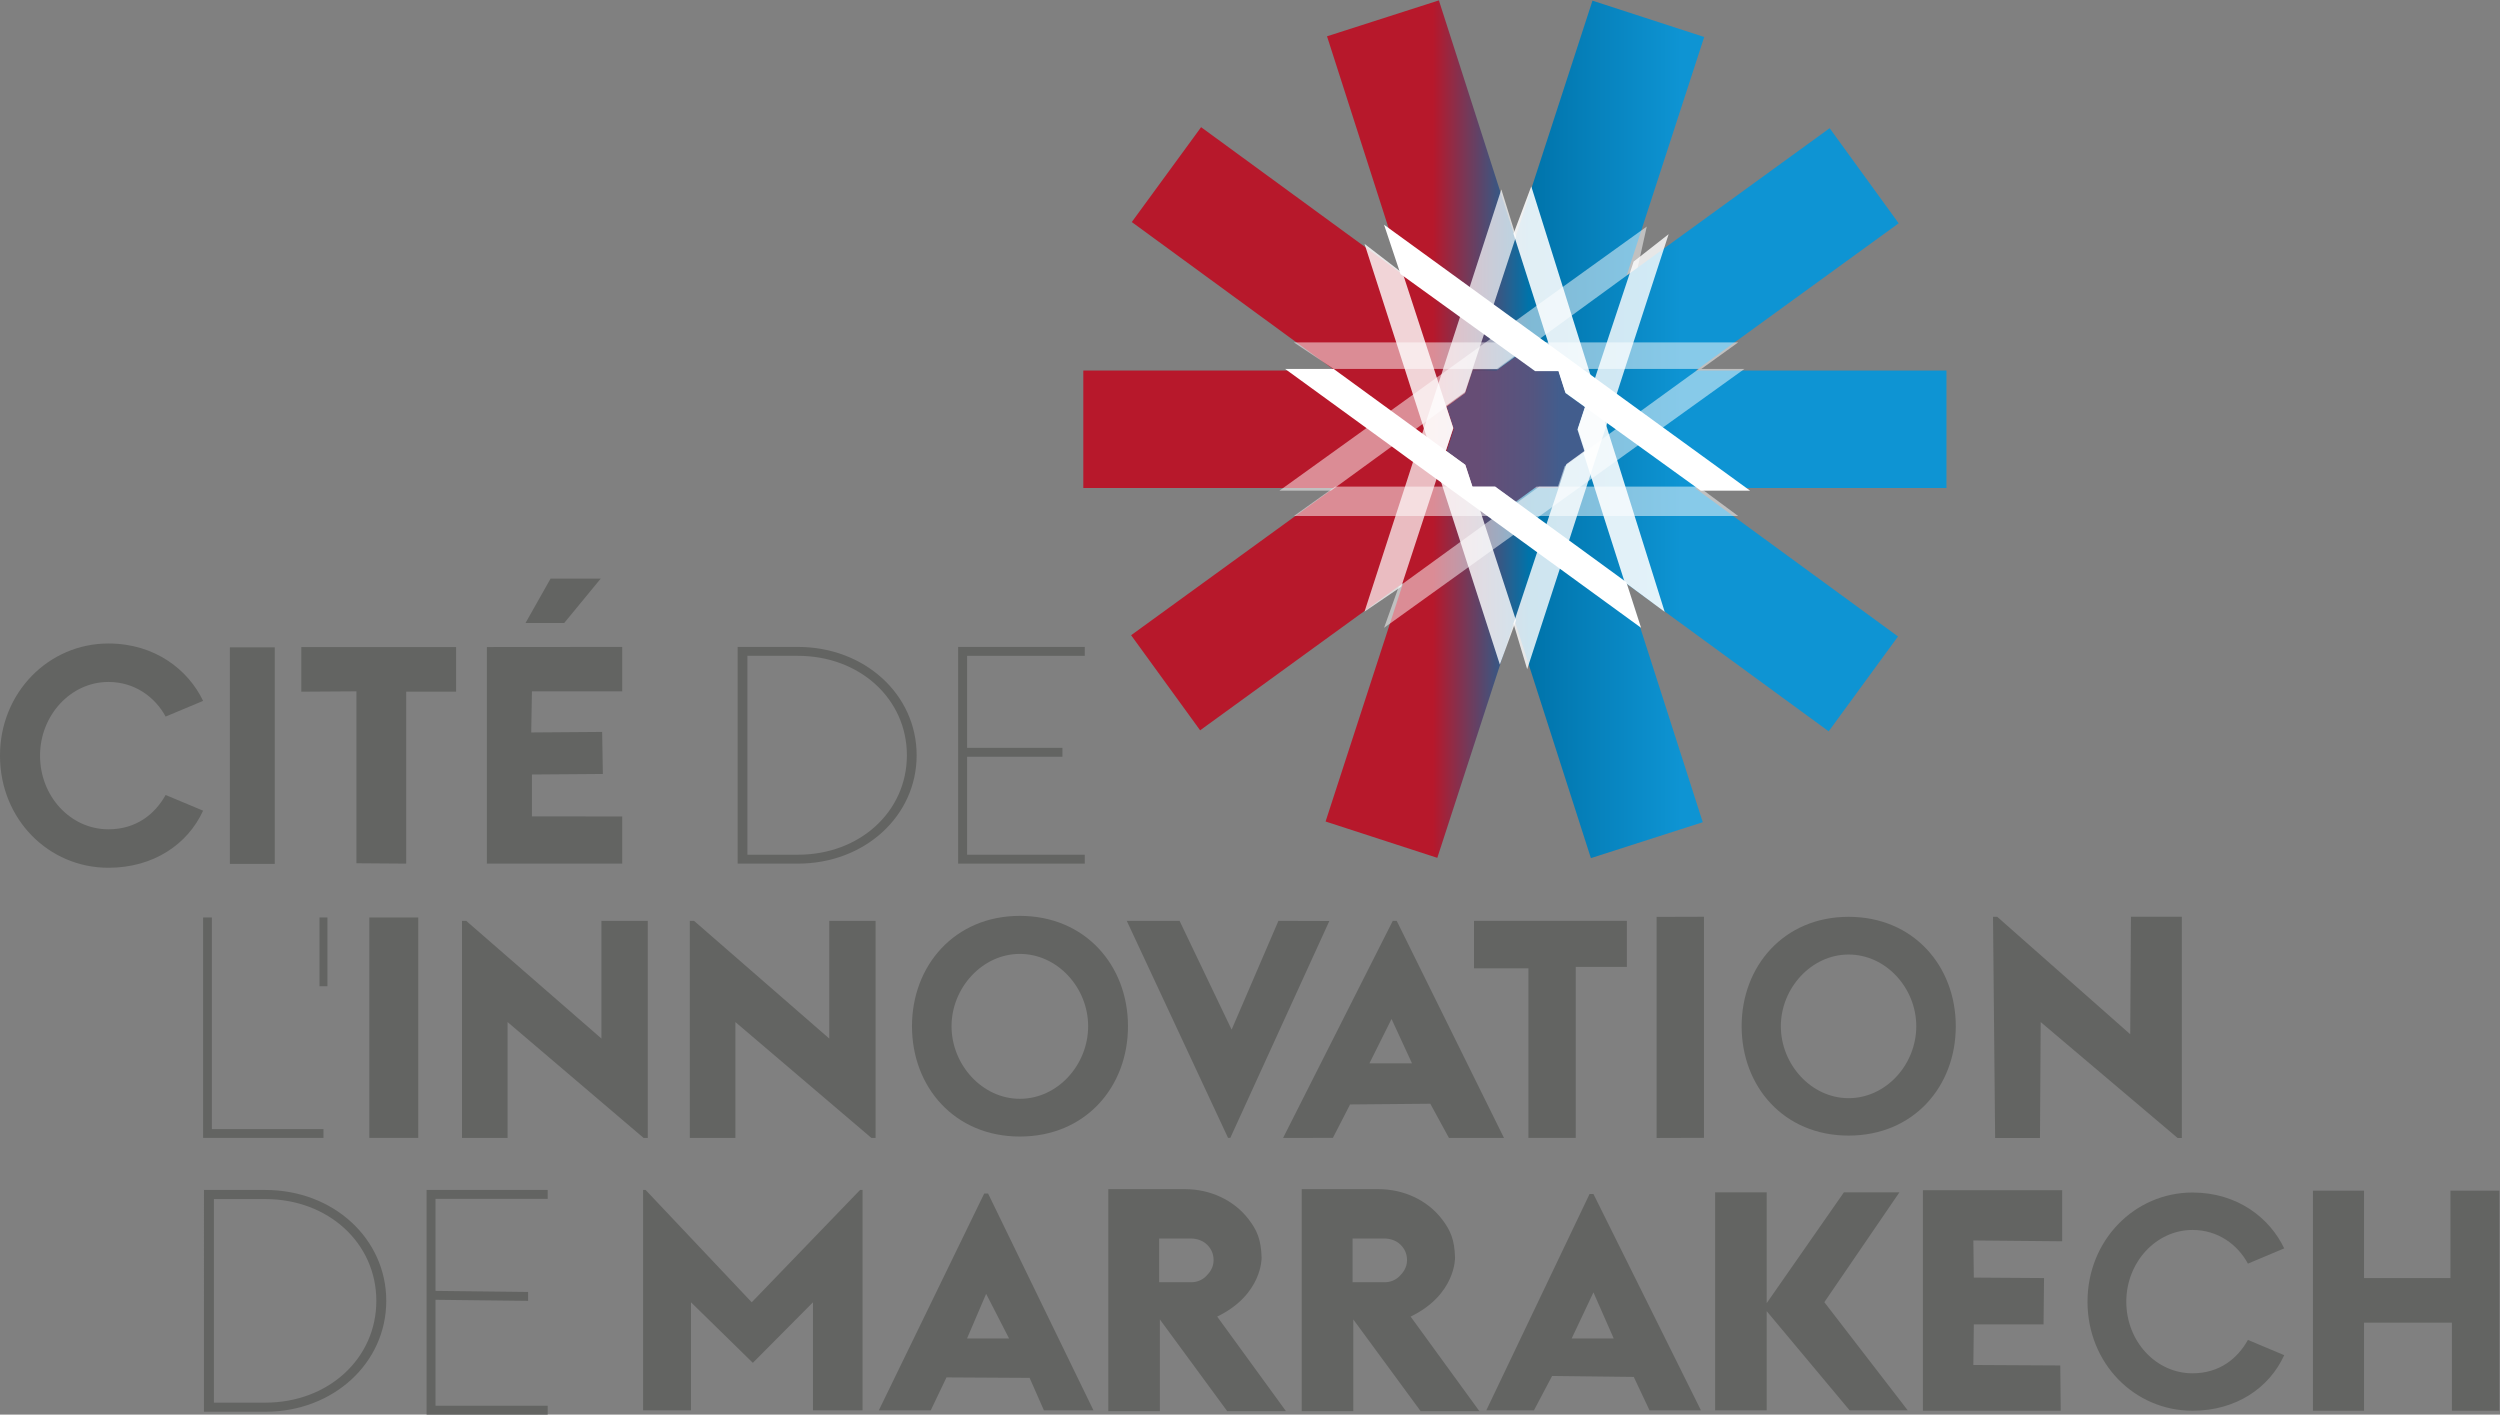<?xml version="1.0" encoding="UTF-8" standalone="no"?>
<!-- Created with Inkscape (http://www.inkscape.org/) -->

<svg
   version="1.1"
   id="svg2"
   xml:space="preserve"
   width="1318.171"
   height="745.872"
   viewBox="0 0 1318.171 745.872"
   sodipodi:docname="Logo de la CIM.svg"
   inkscape:version="1.1.2 (0a00cf5339, 2022-02-04)"
   xmlns:inkscape="http://www.inkscape.org/namespaces/inkscape"
   xmlns:sodipodi="http://sodipodi.sourceforge.net/DTD/sodipodi-0.dtd"
   xmlns="http://www.w3.org/2000/svg"
   xmlns:svg="http://www.w3.org/2000/svg"><rect x="0" y="0" width="1318.171" height="745.872" fill="#808080" stroke="none"/><defs
     id="defs6"><linearGradient
       x1="0"
       y1="0"
       x2="1"
       y2="0"
       gradientUnits="userSpaceOnUse"
       gradientTransform="matrix(341.42,0,0,-341.42,451.918,424.382)"
       spreadMethod="pad"
       id="linearGradient32"><stop
         style="stop-opacity:1;stop-color:#b7182b"
         offset="0"
         id="stop22" /><stop
         style="stop-opacity:1;stop-color:#b7182b"
         offset="0.405"
         id="stop24" /><stop
         style="stop-opacity:1;stop-color:#0073aa"
         offset="0.516"
         id="stop26" /><stop
         style="stop-opacity:1;stop-color:#0e94d3"
         offset="0.693"
         id="stop28" /><stop
         style="stop-opacity:1;stop-color:#0e94d3"
         offset="1"
         id="stop30" /></linearGradient><clipPath
       clipPathUnits="userSpaceOnUse"
       id="clipPath42"><path
         d="M 0,632.88 H 1810.48 V 0 H 0 Z"
         id="path40" /></clipPath><clipPath
       clipPathUnits="userSpaceOnUse"
       id="clipPath50"><path
         d="m 451.918,594.023 h 341.42 V 254.74 h -341.42 z"
         id="path48" /></clipPath><clipPath
       clipPathUnits="userSpaceOnUse"
       id="clipPath54"><path
         d="M 793.338,447.618 H 694.2 l 80.232,58.234 -27.299,37.611 -80.304,-58.287 30.682,94.365 -44.196,14.37 -30.548,-93.952 -30.201,94.064 -44.249,-14.207 30.35,-94.528 -80.157,58.578 -27.421,-37.522 80.36,-58.726 h -99.531 v -46.473 h 99.138 l -80.232,-58.234 27.299,-37.611 80.304,58.287 -30.682,-94.365 44.195,-14.37 30.548,93.952 30.201,-94.064 44.249,14.207 -30.35,94.529 80.157,-58.579 27.421,37.522 -80.359,58.726 h 99.531 z"
         id="path52" /></clipPath><radialGradient
       fx="0"
       fy="0"
       cx="0"
       cy="0"
       r="1"
       gradientUnits="userSpaceOnUse"
       gradientTransform="matrix(170.176,0,0,-170.176,622.628,424.382)"
       spreadMethod="pad"
       id="radialGradient70"><stop
         style="stop-opacity:1;stop-color:#ffffff"
         offset="0"
         id="stop60" /><stop
         style="stop-opacity:1;stop-color:#ffffff"
         offset="0.623"
         id="stop62" /><stop
         style="stop-opacity:0;stop-color:#ffffff"
         offset="0.816"
         id="stop64" /><stop
         style="stop-opacity:0;stop-color:#ffffff"
         offset="0.888"
         id="stop66" /><stop
         style="stop-opacity:0;stop-color:#ffffff"
         offset="1"
         id="stop68" /></radialGradient><mask
       maskUnits="userSpaceOnUse"
       x="0"
       y="0"
       width="1"
       height="1"
       id="mask72"><g
         id="g82"><g
           id="g80"><g
             id="g78"><g
               id="g76"><path
                 d="M -32768,32767 H 32767 V -32768 H -32768 Z"
                 style="fill:url(#radialGradient70);stroke:none"
                 id="path74" /></g></g></g></g></mask><radialGradient
       fx="0"
       fy="0"
       cx="0"
       cy="0"
       r="1"
       gradientUnits="userSpaceOnUse"
       gradientTransform="matrix(170.176,0,0,-170.176,622.628,424.382)"
       spreadMethod="pad"
       id="radialGradient94"><stop
         style="stop-opacity:1;stop-color:#32487e"
         offset="0"
         id="stop84" /><stop
         style="stop-opacity:1;stop-color:#32487e"
         offset="0.623"
         id="stop86" /><stop
         style="stop-opacity:1;stop-color:#2c2549"
         offset="0.816"
         id="stop88" /><stop
         style="stop-opacity:1;stop-color:#2c2549"
         offset="0.888"
         id="stop90" /><stop
         style="stop-opacity:1;stop-color:#2c2549"
         offset="1"
         id="stop92" /></radialGradient><clipPath
       clipPathUnits="userSpaceOnUse"
       id="clipPath120"><path
         d="M 622.069,520.461 H 681.89 V 352.141 H 622.069 Z"
         id="path118" /></clipPath><linearGradient
       x1="0"
       y1="0"
       x2="1"
       y2="0"
       gradientUnits="userSpaceOnUse"
       gradientTransform="matrix(54.628,0,0,-54.628,595.633,424.353)"
       spreadMethod="pad"
       id="linearGradient456"><stop
         style="stop-opacity:1;stop-color:#664d75"
         offset="0"
         id="stop444" /><stop
         style="stop-opacity:1;stop-color:#664d75"
         offset="0.227"
         id="stop446" /><stop
         style="stop-opacity:1;stop-color:#545580"
         offset="0.623"
         id="stop448" /><stop
         style="stop-opacity:1;stop-color:#425d8d"
         offset="0.816"
         id="stop450" /><stop
         style="stop-opacity:1;stop-color:#425d8d"
         offset="0.888"
         id="stop452" /><stop
         style="stop-opacity:1;stop-color:#425d8d"
         offset="1"
         id="stop454" /></linearGradient><clipPath
       clipPathUnits="userSpaceOnUse"
       id="clipPath466"><path
         d="M 0,632.88 H 1810.48 V 0 H 0 Z"
         id="path464" /></clipPath><clipPath
       clipPathUnits="userSpaceOnUse"
       id="clipPath482"><path
         d="m 563.148,497.712 h 59.934 V 331.294 h -59.934 z"
         id="path480" /></clipPath><clipPath
       clipPathUnits="userSpaceOnUse"
       id="clipPath498"><path
         d="m 622.069,501.552 h 61.378 V 329.454 h -61.378 z"
         id="path496" /></clipPath><clipPath
       clipPathUnits="userSpaceOnUse"
       id="clipPath514"><path
         d="m 563.148,519.242 h 59.934 v -167 h -59.934 z"
         id="path512" /></clipPath><clipPath
       clipPathUnits="userSpaceOnUse"
       id="clipPath530"><path
         d="M 570.876,448.252 H 713.437 V 345.841 H 570.876 Z"
         id="path528" /></clipPath><clipPath
       clipPathUnits="userSpaceOnUse"
       id="clipPath546"><path
         d="M 535.217,458.726 H 710.946 V 448.252 H 535.217 Z"
         id="path544" /></clipPath><clipPath
       clipPathUnits="userSpaceOnUse"
       id="clipPath562"><path
         d="M 529.471,504.571 H 674.797 V 400.08 H 529.471 Z"
         id="path560" /></clipPath><clipPath
       clipPathUnits="userSpaceOnUse"
       id="clipPath578"><path
         d="M 535.217,401.701 H 710.946 V 390.064 H 535.217 Z"
         id="path576" /></clipPath></defs><sodipodi:namedview
     id="namedview4"
     pagecolor="#ffffff"
     bordercolor="#666666"
     borderopacity="1.0"
     inkscape:pageshadow="2"
     inkscape:pageopacity="0.0"
     inkscape:pagecheckerboard="0"
     showgrid="false"
     fit-margin-top="0"
     fit-margin-left="0"
     fit-margin-right="0"
     fit-margin-bottom="0"
     inkscape:zoom="0.16464722"
     inkscape:cx="1348.3373"
     inkscape:cy="580.028"
     inkscape:window-width="1366"
     inkscape:window-height="703"
     inkscape:window-x="0"
     inkscape:window-y="0"
     inkscape:window-maximized="1"
     inkscape:current-layer="g38" /><g
     id="g8"
     inkscape:groupmode="layer"
     inkscape:label="Logo de la CIM"
     transform="matrix(1.333,0,0,-1.333,-31.207,792.031)"><g
       id="g10"><g
         id="g12"><g
           id="g18"><g
             id="g20"><path
               d="M 793.338,447.618 H 694.2 l 80.232,58.234 -27.299,37.611 -80.304,-58.287 30.682,94.365 -44.196,14.37 -30.548,-93.952 -30.201,94.064 -44.249,-14.207 30.35,-94.528 -80.157,58.578 -27.421,-37.522 80.36,-58.726 h -99.531 v -46.473 h 99.138 l -80.232,-58.234 27.299,-37.611 80.304,58.287 -30.682,-94.365 44.195,-14.37 30.548,93.952 30.201,-94.064 44.249,14.207 -30.35,94.529 80.157,-58.579 27.421,37.522 -80.359,58.726 h 99.531 z"
               style="fill:url(#linearGradient32);stroke:none"
               id="path34" /></g></g></g></g><g
       id="g36"><g
         id="g38"
         clip-path="url(#clipPath42)"><g
           id="g44"><g
             id="g46" /><g
             id="g112"><g
               clip-path="url(#clipPath50)"
               opacity="0.32"
               id="g110"><g
                 id="g108"><g
                   clip-path="url(#clipPath54)"
                   id="g106"><g
                     id="g104"><g
                       id="g96" /><g
                       mask="url(#mask72)"
                       id="g102"><g
                         id="g100"><path
                           d="M 793.338,447.618 H 694.2 l 80.232,58.234 -27.299,37.611 -80.304,-58.287 30.682,94.365 -44.196,14.37 -30.548,-93.952 -30.201,94.064 -44.249,-14.207 30.35,-94.528 -80.157,58.578 -27.421,-37.522 80.36,-58.726 h -99.531 v -46.473 h 99.138 l -80.232,-58.234 27.299,-37.611 80.304,58.287 -30.682,-94.365 44.195,-14.37 30.548,93.952 30.201,-94.064 44.249,14.207 -30.35,94.529 80.157,-58.579 27.421,37.522 -80.359,58.726 h 99.531 z"
                           style="fill:url(#radialGradient94);stroke:none"
                           id="path98" /></g></g></g></g></g></g></g></g><g
           id="g114"><g
             id="g116" /><g
             id="g128"><g
               clip-path="url(#clipPath120)"
               opacity="0.88"
               id="g126"><g
                 transform="translate(681.89,352.141)"
                 id="g124"><path
                   d="m 0,0 -15.835,11.729 -8.439,26.393 -3.714,11.729 -0.945,2.965 -0.782,2.411 -2.541,7.95 -2.672,8.341 3.453,10.361 -8.764,6.322 -2.737,8.569 -3.226,10.067 -0.13,0.489 -1.271,3.91 -3.519,11.078 -8.699,27.239 7.038,18.767 12.088,-38.512 3.453,-11.045 3.584,-11.437 3.324,-10.556 0.586,-1.857 1.271,-4.041 4.497,-14.434 0.586,-1.792 1.27,-4.138 3.291,-10.426 3.193,-10.231 3.682,-11.729 z"
                   style="fill:#ffffff;fill-opacity:1;fill-rule:nonzero;stroke:none"
                   id="path122" /></g></g></g></g><g
           id="g130"
           transform="translate(66.294,324.424)"><path
             d="m 0,0 c -14.938,0 -27.046,-13.225 -27.046,-29.141 0,-16.152 12.108,-29.144 27.046,-29.144 11.089,0 18.445,6.087 22.633,13.577 l 14.823,-6.203 C 31.346,-64.252 17.767,-73.499 0,-73.499 c -23.65,0 -42.889,19.195 -42.889,44.358 0,24.927 19.239,44.355 42.889,44.355 18.445,0 31.573,-10.416 37.456,-22.704 L 22.633,-13.693 C 18.445,-5.97 10.411,0 0,0"
             style="fill:#636462;fill-opacity:1;fill-rule:nonzero;stroke:none"
             id="path132" /></g><path
           d="m 132.088,252.447 h -17.747 v 85.67 h 17.747 z"
           style="fill:#636462;fill-opacity:1;fill-rule:nonzero;stroke:none"
           id="path134" /><g
           id="g136"
           transform="translate(203.828,320.573)"><path
             d="m 0,0 h -19.745 v -68.009 l -19.691,0.144 V 0.144 L -61.233,0 V 17.662 H 0 Z"
             style="fill:#636462;fill-opacity:1;fill-rule:nonzero;stroke:none"
             id="path138" /></g><g
           id="g140"
           transform="translate(233.819,320.705)"><path
             d="m 0,0 -0.283,-16.256 28.054,0.211 0.283,-16.634 L 0,-32.889 V -49.46 l 35.714,-0.023 V -68.141 H -17.825 V 17.53 l 53.539,0.046 V 0.023 Z"
             style="fill:#636462;fill-opacity:1;fill-rule:nonzero;stroke:none"
             id="path142" /></g><path
           d="m 188.854,144.075 h -19.361 v 87.19 h 19.361 z"
           style="fill:#636462;fill-opacity:1;fill-rule:nonzero;stroke:none"
           id="path144" /><g
           id="g146"
           transform="translate(277.968,144.075)"><path
             d="M 0,0 -53.783,45.818 V 0 h -18.033 v 85.854 h 1.672 L -16.661,39.301 V 85.854 H 1.674 V 0 Z"
             style="fill:#636462;fill-opacity:1;fill-rule:nonzero;stroke:none"
             id="path148" /></g><g
           id="g150"
           transform="translate(368.08,144.075)"><path
             d="M 0,0 -53.783,45.818 V 0 h -18.033 v 85.854 h 1.673 L -16.661,39.301 V 85.854 H 1.674 V 0 Z"
             style="fill:#636462;fill-opacity:1;fill-rule:nonzero;stroke:none"
             id="path152" /></g><g
           id="g154"
           transform="translate(399.792,188.255)"><path
             d="m 0,0 c 0,-15.274 12.158,-28.713 27.018,-28.713 14.972,0 27.017,13.439 27.017,28.713 0,15.16 -12.045,28.597 -27.017,28.597 C 12.158,28.597 0,15.16 0,0 m -15.647,0 c 0,24.004 16.886,43.644 42.665,43.644 25.891,0 42.777,-19.64 42.777,-43.644 0,-24.118 -16.886,-43.644 -42.777,-43.644 -25.779,0 -42.665,19.526 -42.665,43.644"
             style="fill:#636462;fill-opacity:1;fill-rule:nonzero;stroke:none"
             id="path156" /></g><g
           id="g158"
           transform="translate(549.23,229.871)"><path
             d="m 0,0 -39.17,-85.796 h -0.893 L -80.126,0.059 h 20.885 l 20.593,-43.035 18.514,43.038 z"
             style="fill:#636462;fill-opacity:1;fill-rule:nonzero;stroke:none"
             id="path160" /></g><g
           id="g162"
           transform="translate(565.084,173.566)"><path
             d="M 0,0 H 16.846 L 8.75,17.553 Z M -34.144,-29.491 9.239,56.363 h 1.562 L 53.222,-29.491 H 31.454 l -7.368,13.513 -31.737,-0.283 -6.801,-13.23 z"
             style="fill:#636462;fill-opacity:1;fill-rule:nonzero;stroke:none"
             id="path164" /></g><g
           id="g166"
           transform="translate(666.928,211.713)"><path
             d="M 0,0 H -20.233 V -67.638 H -38.95 V -0.566 H -60.472 V 18.217 H 0 Z"
             style="fill:#636462;fill-opacity:1;fill-rule:nonzero;stroke:none"
             id="path168" /></g><g
           id="g170"
           transform="translate(697.419,144.103)"><path
             d="m 0,0 -18.743,-0.058 v 87.45 L 0,87.449 Z"
             style="fill:#636462;fill-opacity:1;fill-rule:nonzero;stroke:none"
             id="path172" /></g><g
           id="g174"
           transform="translate(727.826,188.255)"><path
             d="m 0,0 c 0,-15.144 12.053,-28.466 26.786,-28.466 14.844,0 26.785,13.322 26.785,28.466 0,15.03 -11.941,28.352 -26.785,28.352 C 12.053,28.352 0,15.03 0,0 m -15.512,0 c 0,23.798 16.741,43.269 42.298,43.269 25.669,0 42.409,-19.471 42.409,-43.269 0,-23.911 -16.74,-43.269 -42.409,-43.269 -25.557,0 -42.298,19.358 -42.298,43.269"
             style="fill:#636462;fill-opacity:1;fill-rule:nonzero;stroke:none"
             id="path176" /></g><g
           id="g178"
           transform="translate(884.755,144.046)"><path
             d="M 0,0 -54.15,45.848 -54.434,0 h -17.735 l -0.837,87.478 h 1.674 l 52.603,-46.448 0.284,46.477 H 1.675 V 0 Z"
             style="fill:#636462;fill-opacity:1;fill-rule:nonzero;stroke:none"
             id="path180" /></g><g
           id="g182"
           transform="translate(364.592,123.484)"><path
             d="m 0,0 v -87.18 h -19.608 v 42.747 l -23.79,-23.951 -24.465,23.951 V -87.18 H -86.796 V 0 h 0.985 L -43.836,-44.433 -0.987,0 Z"
             style="fill:#636462;fill-opacity:1;fill-rule:nonzero;stroke:none"
             id="path184" /></g><g
           id="g186"
           transform="translate(405.922,64.737)"><path
             d="M 0,0 H 16.625 L 7.56,17.663 Z M -34.896,-28.433 6.792,57.335 H 8.327 L 50.015,-28.433 H 30.416 l -5.668,12.846 -32.872,0.19 -6.233,-13.036 z"
             style="fill:#636462;fill-opacity:1;fill-rule:nonzero;stroke:none"
             id="path188" /></g><g
           id="g190"
           transform="translate(645.09,64.737)"><path
             d="M 0,0 H 16.625 L 8.609,18.229 Z M -33.779,-28.433 7.075,57.146 H 8.609 L 51.136,-28.433 H 30.793 l -6.234,13.224 -32.305,0.378 -7.178,-13.602 z"
             style="fill:#636462;fill-opacity:1;fill-rule:nonzero;stroke:none"
             id="path192" /></g><g
           id="g194"
           transform="translate(755.039,36.304)"><path
             d="M 0,0 -32.809,39.233 V 0 h -20.402 v 86.242 h 20.402 V 42.414 L -2.267,86.242 H 19.691 L -10.013,42.789 22.979,0 Z"
             style="fill:#636462;fill-opacity:1;fill-rule:nonzero;stroke:none"
             id="path196" /></g><g
           id="g198"
           transform="translate(803.973,103.51)"><path
             d="M 0,0 0.184,-14.687 27.955,-14.876 27.766,-33.2 H 0.184 l -0.189,-16.058 34.383,-0.189 0.188,-17.906 H -19.958 V 19.885 H 35.133 V -0.329 Z"
             style="fill:#636462;fill-opacity:1;fill-rule:nonzero;stroke:none"
             id="path200" /></g><g
           id="g202"
           transform="translate(890.659,107.663)"><path
             d="m 0,0 c -14.465,0 -26.191,-12.866 -26.191,-28.352 0,-15.713 11.726,-28.352 26.191,-28.352 10.74,0 17.861,5.922 21.917,13.209 L 36.273,-49.53 C 30.354,-62.511 17.204,-71.506 0,-71.506 c -22.904,0 -41.534,18.673 -41.534,43.154 0,24.253 18.63,43.156 41.534,43.156 17.861,0 30.576,-10.135 36.273,-22.091 L 21.917,-13.321 C 17.861,-5.807 10.082,0 0,0"
             style="fill:#636462;fill-opacity:1;fill-rule:nonzero;stroke:none"
             id="path204" /></g><g
           id="g206"
           transform="translate(1012.034,123.206)"><path
             d="m 0,0 v -87.049 h -18.771 v 34.842 H -53.532 V -87.049 H -73.746 V 0 h 20.214 v -34.572 h 34.194 V 0 Z"
             style="fill:#636462;fill-opacity:1;fill-rule:nonzero;stroke:none"
             id="path208" /></g><g
           id="g210"
           transform="translate(108.021,119.878)"><path
             d="m 0,0 v -80.521 h 20.323 c 24.912,0 43.923,17.428 43.923,40.261 C 64.246,-17.426 45.235,0 20.323,0 Z m -3.934,3.606 h 24.257 c 26.877,0 47.856,-19.228 47.856,-43.866 0,-24.636 -20.979,-43.865 -47.856,-43.865 H -3.934 Z"
             style="fill:#636462;fill-opacity:1;fill-rule:nonzero;stroke:none"
             id="path212" /></g><g
           id="g214"
           transform="translate(195.681,38.141)"><path
             d="M 0,0 H 44.373 V -3.522 H -3.536 V 85.343 H 44.373 V 81.819 H 0 V 45.42 L 36.627,44.999 V 41.477 L 0,41.897 Z"
             style="fill:#636462;fill-opacity:1;fill-rule:nonzero;stroke:none"
             id="path216" /></g><g
           id="g218"
           transform="translate(319.054,334.757)"><path
             d="m 0,0 v -78.67 h 19.953 c 24.459,0 43.124,17.026 43.124,39.336 C 63.077,-17.025 44.412,0 19.953,0 Z m -3.862,3.524 h 23.815 c 26.388,0 46.984,-18.787 46.984,-42.858 0,-24.072 -20.596,-42.859 -46.984,-42.859 H -3.862 Z"
             style="fill:#636462;fill-opacity:1;fill-rule:nonzero;stroke:none"
             id="path220" /></g><g
           id="g222"
           transform="translate(405.945,256.087)"><path
             d="M 0,0 H 46.551 V -3.522 H -3.536 V 82.194 H 46.551 V 78.67 H 0 V 42.271 H 37.712 V 38.749 H 0 Z"
             style="fill:#636462;fill-opacity:1;fill-rule:nonzero;stroke:none"
             id="path224" /></g><g
           id="g226"
           transform="translate(103.75,231.265)"><path
             d="M 0,0 H 3.475 V -83.701 H 47.607 V -87.19 H 0 Z"
             style="fill:#636462;fill-opacity:1;fill-rule:nonzero;stroke:none"
             id="path228" /></g><g
           id="g230"
           transform="translate(231.269,347.732)"><path
             d="M 0,0 H 15.302 L 29.754,17.569 H 9.918 Z"
             style="fill:#636462;fill-opacity:1;fill-rule:nonzero;stroke:none"
             id="path232" /></g><g
           id="g234"
           transform="translate(151.357,231.265)"><path
             d="M 0,0 V -27.204"
             style="fill:none;stroke:#636462;stroke-width:3.149;stroke-linecap:butt;stroke-linejoin:miter;stroke-miterlimit:10;stroke-dasharray:none;stroke-opacity:1"
             id="path236" /></g><g
           id="g238"
           transform="translate(1319.238,282.009)" /><g
           id="g424"
           transform="translate(503.453,95.622)"><path
             d="M 0,0 C -0.031,-2.984 -1.703,-4.996 -3.078,-6.342 -4.59,-7.822 -6.632,-8.628 -8.749,-8.628 H -21.537 V 8.658 h 12.512 c 2.396,0 4.785,-0.804 6.488,-2.488 C -1.164,4.813 0.029,2.82 0,0 M 1.417,-22.229 C 19.364,-13.539 18.986,1.102 18.986,1.102 18.797,8.28 17.128,11.996 13.791,16.341 7.872,24.023 -1.574,28.18 -11.272,28.18 h -30.384 v -87.815 h 20.403 v 36.272 L 5.384,-59.635 h 23.237 z"
             style="fill:#636462;fill-opacity:1;fill-rule:nonzero;stroke:none"
             id="path426" /></g><g
           id="g428"
           transform="translate(579.964,95.622)"><path
             d="M 0,0 C -0.031,-2.984 -1.702,-4.996 -3.077,-6.342 -4.59,-7.822 -6.632,-8.628 -8.749,-8.628 H -21.536 V 8.658 h 12.512 c 2.395,0 4.784,-0.804 6.487,-2.488 C -1.164,4.813 0.029,2.82 0,0 M 1.417,-22.229 C 19.364,-13.539 18.986,1.102 18.986,1.102 18.797,8.28 17.128,11.996 13.791,16.341 7.872,24.023 -1.574,28.18 -11.272,28.18 h -30.384 v -87.815 h 20.403 v 36.272 L 5.384,-59.635 h 23.237 z"
             style="fill:#636462;fill-opacity:1;fill-rule:nonzero;stroke:none"
             id="path430" /></g></g></g><g
       id="g432"><g
         id="g434"><g
           id="g440"><g
             id="g442"><path
               d="m 615.406,447.59 h -9.351 l -2.866,-8.879 -7.525,-5.447 2.865,-8.879 -2.896,-8.848 7.493,-5.478 2.866,-8.943 h 9.382 l 7.525,-5.509 7.589,5.509 h 9.351 l 2.865,8.848 7.525,5.479 -2.865,8.879 2.897,8.848 -7.494,5.478 -2.865,8.942 h -9.352 l -7.556,5.51 z"
               style="fill:url(#linearGradient456);stroke:none"
               id="path458" /></g></g></g></g><g
       id="g460"><g
         id="g462"
         clip-path="url(#clipPath466)"><g
           id="g468"
           transform="translate(715.669,400.08)"><path
             d="m 0,0 h -19.502 l -23.115,16.679 -8.963,6.468 -4.137,2.988 -0.952,0.657 -7.552,5.483 -8.832,6.369 -2.758,8.635 h -9.226 l -7.781,5.615 -6.961,5.023 -2.627,1.872 -2.988,2.167 -9.652,6.96 -23.246,16.778 -6.501,19.503 33.588,-24.395 9.653,-7.027 9.259,-6.731 9.488,-6.894 3.087,-2.233 0.656,-0.492 13.987,-10.146 2.594,-1.871 2.101,-1.543 8.439,-6.14 10.211,-7.42 8.996,-6.534 z"
             style="fill:#ffffff;fill-opacity:1;fill-rule:nonzero;stroke:none"
             id="path470" /></g><g
           id="g472"
           transform="translate(672.542,345.841)"><path
             d="m 0,0 -31.939,23.243 -8.696,6.303 -9.375,6.822 -8.567,6.238 -2.23,1.617 -2.78,2.037 -13.222,9.6 -2.23,1.617 -1.875,1.357 -9.31,6.757 -8.696,6.368 -9.698,7.047 -32.197,23.405 h 19.201 l 22.629,-16.487 9.633,-7.014 2.781,-2.037 1.713,-1.228 7.629,-5.593 7.694,-5.593 2.812,-8.599 h 8.987 l 8.696,-6.336 7.273,-5.301 1.326,-0.97 3.524,-2.554 8.631,-6.271 22.467,-16.39 z"
             style="fill:#ffffff;fill-opacity:1;fill-rule:nonzero;stroke:none"
             id="path474" /></g><g
           id="g476"><g
             id="g478" /><g
             id="g490"><g
               clip-path="url(#clipPath482)"
               opacity="0.81"
               id="g488"><g
                 transform="translate(623.081,348.75)"
                 id="g486"><path
                   d="m 0,0 -6.4,-17.456 -12.22,37.951 -3.2,9.989 -3.492,10.83 -3.75,11.637 -0.517,1.617 -1.131,3.588 -4.687,14.579 -1.067,3.233 -0.647,2.069 -3.653,11.282 -3.265,10.183 -3.362,10.474 -12.543,38.986 15.129,-11.638 8.923,-27.348 3.426,-10.474 1.1,-3.395 0.71,-2.198 2.942,-9.019 2.877,-8.793 -2.942,-8.954 7.694,-5.593 2.813,-8.599 3.136,-9.6 0.646,-2.037 1.261,-3.879 3.265,-9.99 z"
                   style="fill:#ffffff;fill-opacity:1;fill-rule:nonzero;stroke:none"
                   id="path484" /></g></g></g></g><g
           id="g492"><g
             id="g494" /><g
             id="g506"><g
               clip-path="url(#clipPath498)"
               opacity="0.81"
               id="g504"><g
                 transform="translate(683.447,501.552)"
                 id="g502"><path
                   d="m 0,0 -13.105,-40.316 -3.543,-10.832 -3.143,-9.728 -3.844,-11.801 -0.368,-1.17 -2.24,-6.82 -4.245,-13.104 -1.304,-3.979 -0.501,-1.538 -3.912,-12.034 -3.276,-10.13 -3.778,-11.566 -12.703,-39.08 -5.416,18.052 9.127,27.546 3.844,11.534 1.203,3.644 1.104,3.276 2.908,8.758 2.741,8.325 7.355,5.349 -2.741,8.558 3.544,10.631 3.075,9.226 0.836,2.574 1.17,3.477 3.577,10.832 9.795,29.485 z"
                   style="fill:#ffffff;fill-opacity:1;fill-rule:nonzero;stroke:none"
                   id="path500" /></g></g></g></g><g
           id="g508"><g
             id="g510" /><g
             id="g522"><g
               clip-path="url(#clipPath514)"
               opacity="0.71"
               id="g520"><g
                 transform="translate(623.081,500.621)"
                 id="g518"><path
                   d="m 0,0 -8.631,-26.281 -3.782,-11.638 -1.326,-3.977 -0.517,-1.583 -2.91,-8.89 -3.006,-9.149 -7.532,-5.463 2.877,-8.793 -2.942,-8.955 -2.941,-8.986 -0.744,-2.231 -0.969,-2.974 -3.815,-11.637 -9.149,-27.931 -14.547,-9.892 12.252,37.823 3.783,11.637 3.135,9.731 3.653,11.282 0.647,2.004 1.099,3.33 4.719,14.611 1.164,3.524 0.647,2.069 3.394,10.473 3.524,10.83 3.782,11.702 12.317,37.984 z"
                   style="fill:#ffffff;fill-opacity:1;fill-rule:nonzero;stroke:none"
                   id="path516" /></g></g></g></g><g
           id="g524"><g
             id="g526" /><g
             id="g538"><g
               clip-path="url(#clipPath530)"
               opacity="0.5"
               id="g536"><g
                 transform="translate(713.437,448.252)"
                 id="g534"><path
                   d="m 0,0 -32.229,-23.146 -9.731,-6.982 -8.728,-6.272 -10.021,-7.209 -2.037,-1.454 -2.069,-1.488 -11.767,-8.469 -4.429,-3.168 -1.325,-0.97 -9.569,-6.885 -8.405,-6.014 -9.665,-6.95 -32.586,-23.404 5.819,16.292 23.566,17.101 9.601,6.951 3.103,2.262 2.231,1.617 7.306,5.301 8.728,6.336 h 8.437 l 2.651,8.05 7.112,5.172 6.627,4.785 3.427,2.489 3.168,2.295 9.698,7.047 L -18.038,0 Z"
                   style="fill:#ffffff;fill-opacity:1;fill-rule:nonzero;stroke:none"
                   id="path532" /></g></g></g></g><g
           id="g540"><g
             id="g542" /><g
             id="g554"><g
               clip-path="url(#clipPath546)"
               opacity="0.5"
               id="g552"><g
                 transform="translate(710.946,458.726)"
                 id="g550"><path
                   d="m 0,0 -14.547,-10.474 h -65.688 l -7.661,5.528 -7.565,-5.528 h -64.557 L -175.728,0 Z"
                   style="fill:#ffffff;fill-opacity:1;fill-rule:nonzero;stroke:none"
                   id="path548" /></g></g></g></g><g
           id="g556"><g
             id="g558" /><g
             id="g570"><g
               clip-path="url(#clipPath562)"
               opacity="0.5"
               id="g568"><g
                 transform="translate(674.797,504.571)"
                 id="g566"><path
                   d="m 0,0 -3.603,-16.214 -24.321,-17.716 -10.61,-7.706 -2.368,-1.736 -3.136,-2.268 -7.04,-5.105 -7.807,-5.704 h -9.875 l -3.103,-9.442 -7.773,-5.638 -7.907,-5.772 -1.802,-1.301 -2.869,-2.102 -9.875,-7.173 -22.82,-16.614 h -20.418 l 33.229,23.887 9.942,7.14 9.041,6.506 9.709,7.005 1.935,1.369 2.969,2.135 12.745,9.174 2.268,1.635 2.669,1.902 10.276,7.373 8.407,6.072 10.676,7.673 z"
                   style="fill:#ffffff;fill-opacity:1;fill-rule:nonzero;stroke:none"
                   id="path564" /></g></g></g></g><g
           id="g572"><g
             id="g574" /><g
             id="g586"><g
               clip-path="url(#clipPath578)"
               opacity="0.5"
               id="g584"><g
                 transform="translate(710.946,390.064)"
                 id="g582"><path
                   d="m 0,0 h -175.728 l 16.292,11.637 h 63.296 l 8.696,-6.336 8.729,6.336 h 63.004 z"
                   style="fill:#ffffff;fill-opacity:1;fill-rule:nonzero;stroke:none"
                   id="path580" /></g></g></g></g></g></g></g></svg>
